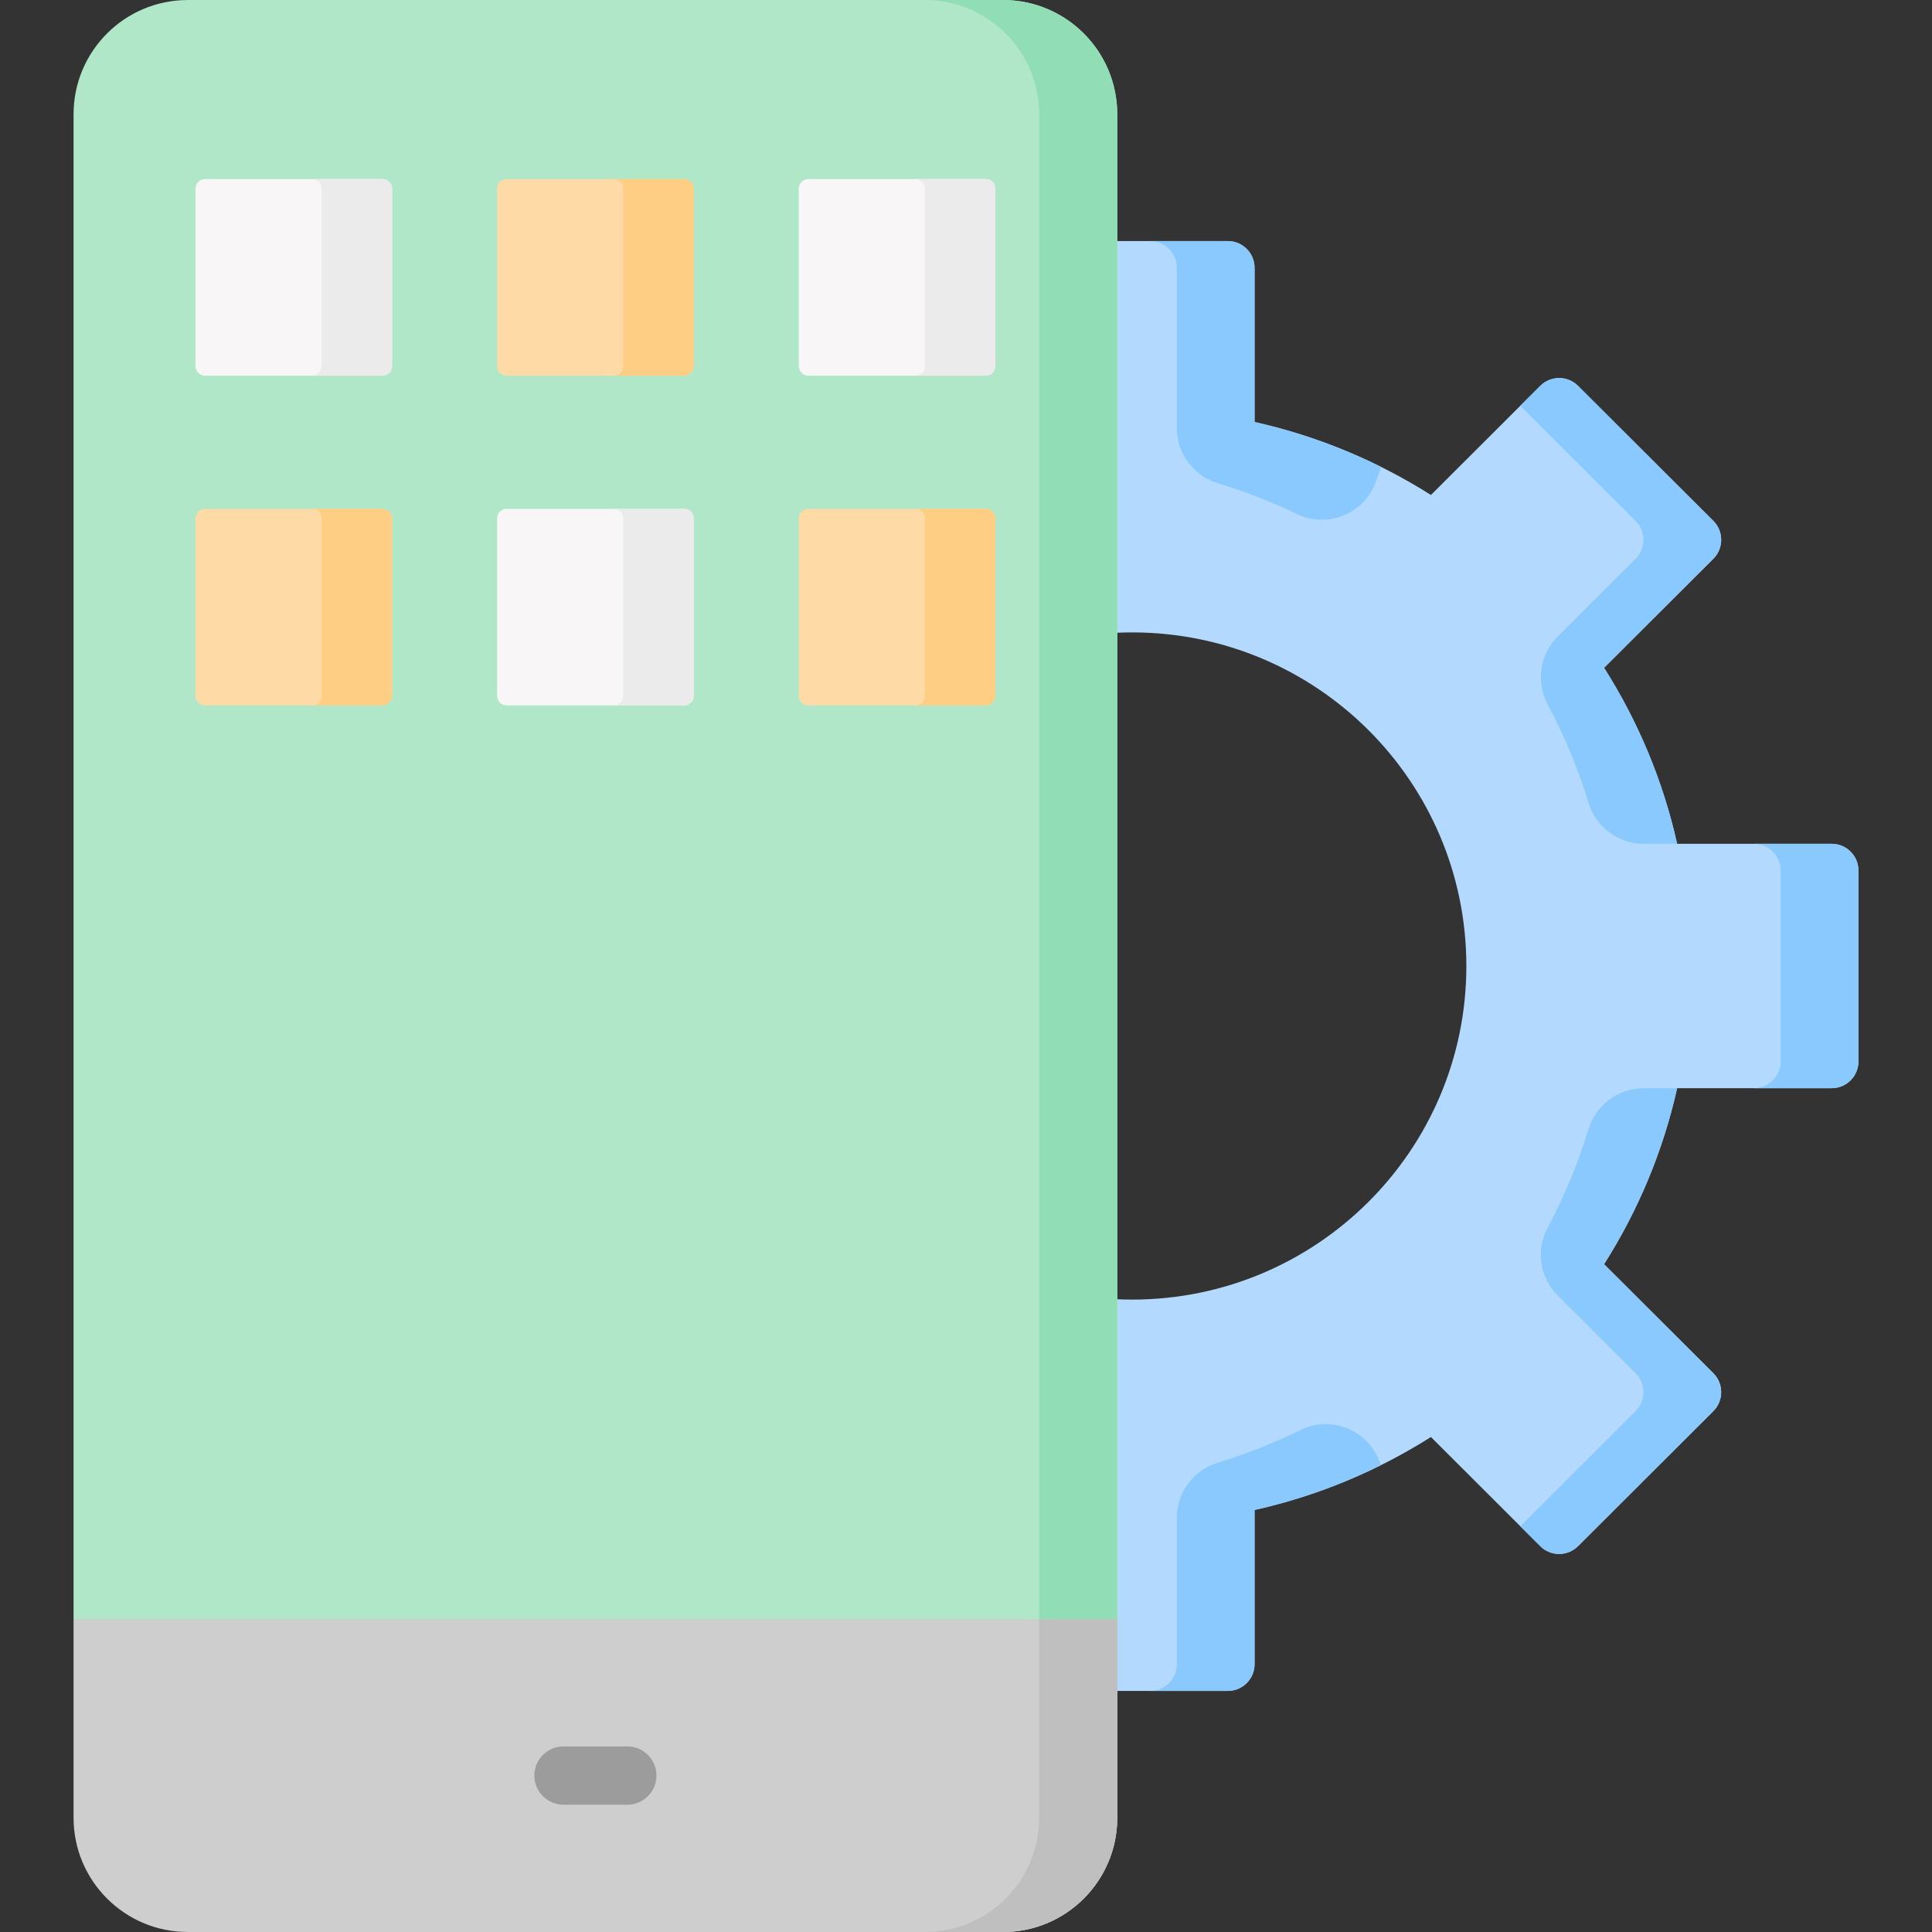 <svg id="Capa_1" enable-background="new 0 0 512 512" height="512" viewBox="0 0 512 512" width="512" xmlns="http://www.w3.org/2000/svg"><rect x="0" y="0" width="512" height="512" fill="#333333" stroke="none"/><g><path d="m485.414 223.619h-40.956c-3.762-16.809-10.399-32.536-19.365-46.645l28.96-28.898c2.772-2.772 2.772-7.266 0-10.038l-35.855-35.782c-2.772-2.762-7.245-2.762-10.017 0l-28.97 28.919c-14.14-8.946-29.898-15.572-46.738-19.334v-40.865c0-3.916-3.174-7.091-7.091-7.091h-50.706c-3.916 0-7.091 3.174-7.091 7.091v40.863c-16.84 3.762-32.598 10.388-46.738 19.334l-28.97-28.919c-2.762-2.762-7.245-2.762-10.017 0l-35.844 35.782c-2.783 2.772-2.783 7.266 0 10.038l28.95 28.898c-8.966 14.109-15.603 29.836-19.365 46.645h-40.956c-3.916 0-7.091 3.174-7.091 7.09v50.582c0 3.916 3.174 7.09 7.091 7.09h40.956c3.762 16.809 10.399 32.536 19.365 46.645l-28.95 28.898c-2.783 2.772-2.783 7.266 0 10.038l35.844 35.783c2.772 2.762 7.255 2.762 10.017 0l28.97-28.919c14.14 8.946 29.898 15.572 46.738 19.334v40.864c0 3.916 3.174 7.09 7.091 7.09h50.706c3.916 0 7.091-3.174 7.091-7.09v-40.864c16.84-3.762 32.598-10.388 46.738-19.334l28.97 28.919c2.772 2.762 7.245 2.762 10.017 0l35.855-35.783c2.772-2.772 2.772-7.266 0-10.038l-28.96-28.898c8.966-14.109 15.603-29.836 19.365-46.645h40.956c3.916 0 7.091-3.174 7.091-7.09v-50.582c0-3.914-3.175-7.088-7.091-7.088zm-185.385 120.786c-48.912 0-88.57-39.585-88.57-88.405s39.658-88.405 88.57-88.405 88.57 39.585 88.57 88.405-39.657 88.405-88.57 88.405z" fill="#b3dafe"/><path d="m485.414 223.619h-20.612c3.916 0 7.091 3.174 7.091 7.09v50.582c0 3.916-3.174 7.09-7.091 7.09h20.612c3.916 0 7.091-3.174 7.091-7.09v-50.582c0-3.916-3.175-7.09-7.091-7.09zm-31.361-85.582-35.855-35.782c-2.772-2.762-7.245-2.762-10.017 0l-5.297 5.287 30.557 30.496c2.772 2.772 2.772 7.266 0 10.038l-20.629 20.585c-4.77 4.76-5.84 12.073-2.669 18.019 4.413 8.274 8.061 17.016 10.847 26.133 1.962 6.42 7.884 10.806 14.597 10.806h8.871c-3.762-16.809-10.399-32.536-19.365-46.645l28.96-28.898c2.772-2.773 2.772-7.266 0-10.039zm0 225.888-28.96-28.898c8.966-14.109 15.603-29.836 19.365-46.645h-8.871c-6.713 0-12.635 4.386-14.597 10.806-2.787 9.117-6.434 17.859-10.847 26.133-3.171 5.946-2.101 13.259 2.669 18.019l20.629 20.585c2.772 2.772 2.772 7.266 0 10.038l-30.557 30.496 5.297 5.287c2.772 2.762 7.245 2.762 10.017 0l35.855-35.783c2.772-2.773 2.772-7.266 0-10.038zm-121.58-252.086v-40.863c0-3.916-3.175-7.091-7.091-7.091h-20.612c3.916 0 7.091 3.174 7.091 7.091v42.458c0 6.718 4.392 12.642 10.818 14.601 7.246 2.208 14.257 4.956 20.985 8.197 8.163 3.931 17.931-.087 20.984-8.618l1.382-3.861c-10.534-5.256-21.788-9.286-33.557-11.914zm12.234 267.099c-7.046 3.462-14.407 6.381-22.029 8.704-6.426 1.958-10.818 7.883-10.818 14.601v38.782c0 3.916-3.174 7.09-7.091 7.09h20.612c3.916 0 7.091-3.175 7.091-7.091v-40.863c11.769-2.628 23.024-6.658 33.556-11.914l-.709-1.631c-3.452-7.94-12.841-11.496-20.612-7.678z" fill="#8ac9fe"/><g><path d="m255.458 511.996h-193.496c-16.72 0-30.274-13.554-30.274-30.274l-.363-40.63-11.829-12.001v-398.813c0-16.72 13.554-30.274 30.274-30.274h216.04c16.72 0 30.274 13.554 30.274 30.274v398.814l-10.351 12v40.63c-.001 16.72-13.555 30.274-30.275 30.274z" fill="#b0e7c9"/><path d="m296.084 30.275v451.449c0 16.713-13.552 30.275-30.275 30.275h-20.702c16.713 0 30.275-13.562 30.275-30.275v-451.449c0-16.712-13.563-30.275-30.275-30.275h20.702c16.722 0 30.275 13.563 30.275 30.275z" fill="#91deb6"/><path d="m265.809 511.996h-216.04c-16.72 0-30.274-13.554-30.274-30.274v-52.631h276.587v52.631c.001 16.72-13.553 30.274-30.273 30.274z" fill="#cecece"/><path d="m296.084 429.091v52.634c0 16.713-13.552 30.275-30.275 30.275h-20.702c16.713 0 30.275-13.562 30.275-30.275v-52.634z" fill="#bfbfbf"/><g><path d="m166.239 478.274h-16.899c-4.269 0-7.73-3.461-7.73-7.73s3.46-7.73 7.73-7.73h16.899c4.269 0 7.73 3.461 7.73 7.73-.001 4.269-3.461 7.73-7.73 7.73z" fill="#9c9c9c"/></g></g><g><path d="m101.364 99.556h-47.018c-1.402 0-2.539-1.137-2.539-2.539v-47.018c0-1.402 1.137-2.539 2.539-2.539h47.018c1.402 0 2.539 1.137 2.539 2.539v47.018c0 1.402-1.137 2.539-2.539 2.539z" fill="#f8f6f6"/><path d="m181.299 99.556h-47.018c-1.402 0-2.539-1.137-2.539-2.539v-47.018c0-1.402 1.137-2.539 2.539-2.539h47.018c1.402 0 2.539 1.137 2.539 2.539v47.018c0 1.402-1.137 2.539-2.539 2.539z" fill="#fedba6"/><path d="m261.234 99.556h-47.018c-1.402 0-2.539-1.137-2.539-2.539v-47.018c0-1.402 1.137-2.539 2.539-2.539h47.018c1.402 0 2.539 1.137 2.539 2.539v47.018c0 1.402-1.137 2.539-2.539 2.539z" fill="#f8f6f6"/></g><g><path d="m101.364 186.946h-47.018c-1.402 0-2.539-1.137-2.539-2.539v-47.018c0-1.402 1.137-2.539 2.539-2.539h47.018c1.402 0 2.539 1.137 2.539 2.539v47.018c0 1.402-1.137 2.539-2.539 2.539z" fill="#fedba6"/><path d="m181.299 186.946h-47.018c-1.402 0-2.539-1.137-2.539-2.539v-47.018c0-1.402 1.137-2.539 2.539-2.539h47.018c1.402 0 2.539 1.137 2.539 2.539v47.018c0 1.402-1.137 2.539-2.539 2.539z" fill="#f8f6f6"/><path d="m261.234 186.946h-47.018c-1.402 0-2.539-1.137-2.539-2.539v-47.018c0-1.402 1.137-2.539 2.539-2.539h47.018c1.402 0 2.539 1.137 2.539 2.539v47.018c0 1.402-1.137 2.539-2.539 2.539z" fill="#fedba6"/></g><g><path d="m103.906 50.003v47.016c0 1.402-1.144 2.535-2.546 2.535h-18.664c1.402 0 2.546-1.134 2.546-2.535v-47.016c0-1.402-1.144-2.546-2.546-2.546h18.664c1.402.001 2.546 1.145 2.546 2.546z" fill="#ebebeb"/><path d="m183.839 50.003v47.016c0 1.402-1.134 2.535-2.546 2.535h-18.664c1.402 0 2.546-1.134 2.546-2.535v-47.016c0-1.402-1.144-2.546-2.546-2.546h18.664c1.413.001 2.546 1.145 2.546 2.546z" fill="#fece85"/><path d="m263.773 50.003v47.016c0 1.402-1.134 2.535-2.535 2.535h-18.674c1.412 0 2.546-1.134 2.546-2.535v-47.016c0-1.402-1.134-2.546-2.546-2.546h18.674c1.401.001 2.535 1.145 2.535 2.546z" fill="#ebebeb"/></g><g><path d="m103.906 137.388v47.016c0 1.402-1.144 2.546-2.546 2.546h-18.664c1.402 0 2.546-1.144 2.546-2.546v-47.016c0-1.401-1.144-2.535-2.546-2.535h18.664c1.402 0 2.546 1.133 2.546 2.535z" fill="#fece85"/><path d="m183.839 137.388v47.016c0 1.402-1.134 2.546-2.546 2.546h-18.664c1.402 0 2.546-1.144 2.546-2.546v-47.016c0-1.401-1.144-2.535-2.546-2.535h18.664c1.413 0 2.546 1.133 2.546 2.535z" fill="#ebebeb"/><path d="m263.773 137.388v47.016c0 1.402-1.134 2.546-2.535 2.546h-18.674c1.412 0 2.546-1.144 2.546-2.546v-47.016c0-1.401-1.134-2.535-2.546-2.535h18.674c1.401 0 2.535 1.133 2.535 2.535z" fill="#fece85"/></g></g></svg>